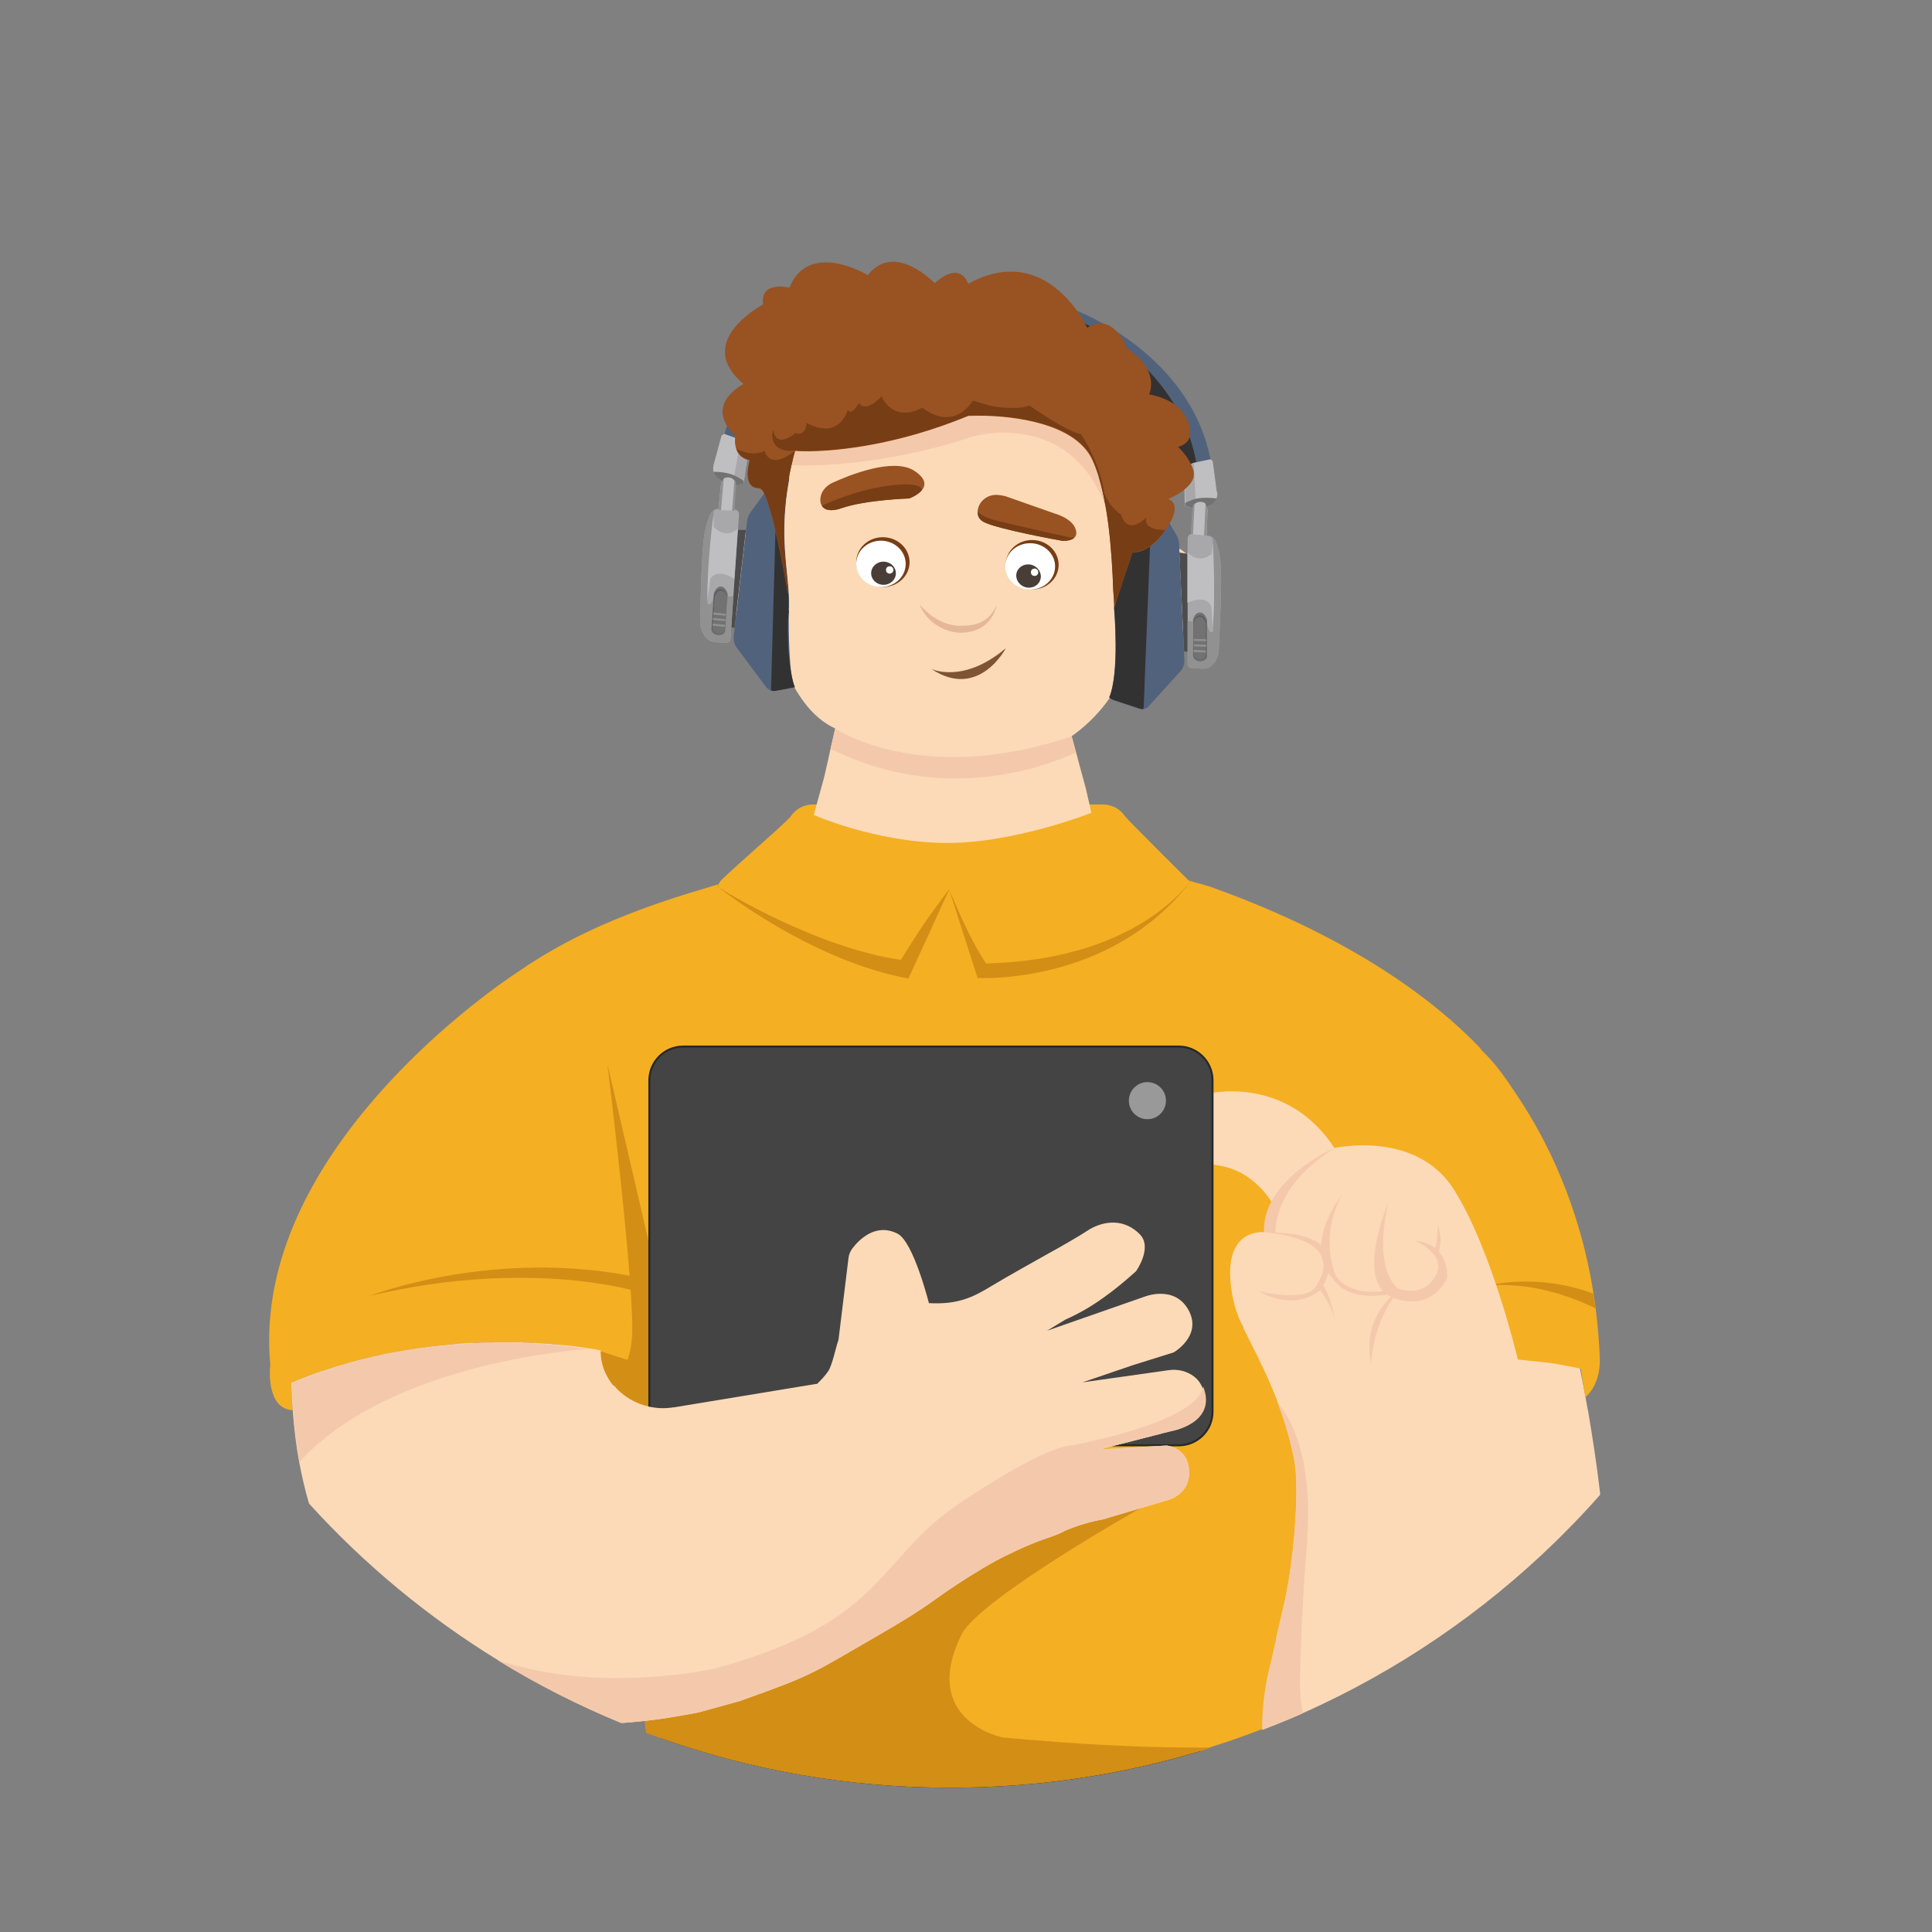 <svg xmlns="http://www.w3.org/2000/svg" xmlns:xlink="http://www.w3.org/1999/xlink" id="Calque_1" x="0px" y="0px" viewBox="0 0 1000 1000" style="enable-background:new 0 0 1000 1000;" xml:space="preserve"><rect x="0" y="0" width="1000" height="1000" fill="#808080" stroke="none"/><style type="text/css">	.st0{fill:#474747;}	.st1{fill:#2B2B2B;}	.st2{fill:#FCDAB7;}	.st3{fill:#F4AF23;}	.st4{fill:#D38E16;}	.st5{fill:#F4C9AB;}	.st6{fill:#51627C;}	.st7{fill:#333232;}	.st8{fill:#4C4C4C;}	.st9{fill:#A8A8AA;}	.st10{fill:#919191;}	.st11{fill:#BFBFC1;}	.st12{fill:#727272;}	.st13{fill:#595959;}	.st14{fill:#995222;}	.st15{fill:#7F5434;}	.st16{fill:#773D15;}	.st17{fill:#E5B798;}	.st18{fill:#FFFFFF;}	.st19{fill:#493E37;}	.st20{fill:#444444;stroke:#282828;stroke-width:1.03;stroke-miterlimit:10;}	.st21{fill:#999999;}</style><g>	<g>		<path class="st0" d="M621.3,906.4c-41,12.3-84.4,18.9-129.4,18.9c-52.9,0-103.5-9.1-150.6-25.9l228.5,3.7l43.1,0.7l2.4,0.7    L621.3,906.4z"></path>		<path class="st1" d="M621.3,906.4c-41,12.3-84.4,18.9-129.4,18.9c-52.9,0-103.5-9.1-150.6-25.9l228.5,3.7l43.1,0.7l2.4,0.7    L621.3,906.4z"></path>	</g>	<path class="st2" d="M828.3,773.6c-5.7,6.5-11.6,12.8-17.7,18.9c-1.8,1.8-3.5,3.6-5.3,5.3c-37.8,36.9-82,67.1-130.9,88.9   c-2.6,1.2-5.3,2.3-7.9,3.4c-4.1,1.7-8.3,3.4-12.5,5c0-21.7,5.6-40.6,6.9-44.6c0.1-0.3,0.2-0.5,0.2-0.6c-0.1,0.1-0.1,0.2-0.2,0.4   c-0.2,0.4-0.6,1.1-1.1,2l0,0c-2.1,3.8-6,10.7-8,11.5c0.3-1.6,0.6-3.2,0.9-4.9c3.6-19.2,8.6-40.4,13.7-59.6c0-0.1,0-0.2,0-0.2   c0.2-0.5,0.3-1,0.4-1.6c1-4,1.3-8.1,1-12c-1.1-16.4-11.5-30.8-12.4-37.5c-0.6-4.6-13.8-20.4-15.4-25c-5.9-17.9,1.4-29.3,3.6-35.7   c0-0.1,0.1-0.2,0.1-0.3c0.4-1.4,0.6-2.5,0.3-3.4c0,0,0-0.1,0-0.1c0-0.1-0.1-0.2-0.1-0.3l29.6-1.7l4.5-0.3l1-0.1   c0.3,3.4,0.7,6.6,1.4,9.6c1.4,6.2,8.4,31.4,15.9,19.1c1.3-2.1,2.4-4.8,3.9-8c2.3,0.1,5.2-0.1,8.7-0.6c0.4,0,0.8-0.1,1.2-0.2   c27.7-4.1,54.2-3.8,74.5-2.3c0.4,0,0.8,0.1,1.2,0.1c13.8,1.1,24.7,2.6,30.8,3.7c0.4,1.8,0.7,3.5,1.1,5.4v0c0.4,2.1,0.8,4.2,1.3,6.4   c0.6,3.1,1.2,6.3,1.8,9.6c0,0,0,0,0,0.1c0.4,2.3,0.8,4.6,1.3,7C824.4,744.6,826.6,758.9,828.3,773.6z"></path>	<path class="st2" d="M818.2,708.4c-15.6-3.2-60.3-10.7-108.6-1.9c-4.1,0.7-7.5,1.1-10.1,0.9c-1.5,3.9-2.6,7.4-4,10   c-7.7,15.4-14.8-16.2-16.2-24c-0.7-3.7-1.2-7.8-1.4-12.1l24.8-1.8l59.4-4.3l23.5-14.5l21.1-13C806.8,647.9,812.2,672.2,818.2,708.4   z"></path>	<g>		<g>			<path class="st3" d="M827.5,710.4c-0.8,3.9-2.6,9-6.9,12.8c-0.8-5.1-1.6-10.1-2.4-14.8c-0.2,0-0.3-0.1-0.5-0.1v0     c-0.1,0-0.2,0-0.2,0c-0.1,0-0.2,0-0.3,0c-0.1,0-0.2,0-0.2-0.1c-0.3,0-0.5-0.1-0.8-0.2c-0.7-0.2-1.5-0.3-2.4-0.5     c-1-0.2-2.1-0.4-3.3-0.6c-0.3,0-0.6-0.1-0.8-0.2c-0.9-0.2-1.9-0.3-2.9-0.5c-0.5-0.1-1-0.2-1.6-0.3c-0.5-0.1-1.1-0.2-1.7-0.2     c-0.6-0.1-1.1-0.2-1.7-0.3c-0.6-0.1-1.2-0.2-1.8-0.2c-0.6-0.1-1.2-0.2-1.8-0.2c-0.3,0-0.6-0.1-0.9-0.1c-0.3,0-0.6-0.1-1-0.1     c-0.6-0.1-1.3-0.2-1.9-0.2c-0.9-0.1-1.8-0.2-2.8-0.3c-0.3,0-0.6-0.1-1-0.1c-1.3-0.1-2.6-0.3-3.9-0.4c-0.4,0-0.7-0.1-1.1-0.1     c-1-0.1-2-0.2-3-0.3c-1-0.1-2.1-0.2-3.1-0.2c-0.8-0.1-1.5-0.1-2.3-0.2c-0.8-0.1-1.6-0.1-2.4-0.2c-1.6-0.1-3.2-0.2-4.8-0.2     c-0.2,0-0.3,0-0.5,0c-0.7,0-1.3,0-2-0.1c-1.6,0-3.1-0.1-4.7-0.1c-3.1,0-6.3-0.1-9.5,0c-0.2,0-0.4,0-0.7,0c-0.8,0-1.5,0-2.3,0     c-2.4,0-4.8,0.1-7.3,0.3c-1.9,0.1-3.9,0.2-5.9,0.3c-1.5,0.1-3.1,0.2-4.6,0.4c-1.5,0.1-2.9,0.3-4.4,0.4c-2,0.2-4.1,0.4-6.1,0.7     c-1,0.1-2.1,0.3-3.1,0.4c-2.1,0.3-4.1,0.6-6.2,1c-1,0.2-2.1,0.3-3.1,0.5h0c-4.1,0.7-7.5,1-10.1,0.9c-1.5,3.9-2.7,7.4-4,10     c-7.7,15.4-14.8-16.2-16.2-24c-0.7-3.7-1.2-7.7-1.4-12v-0.1l-4.5,0.3l-29.5,2.1l-1.8,0.1c0,0,0,0.1,0,0.1c0,0,0,0,0,0     c0,0.1,0,0.2,0.1,0.2c0.2,0.8,0.7,1.9,1.3,3.2c3.3,7,11.2,21.3,17.7,38.1c3.1,8.2,6,16.9,7.8,25.8c0.7,3.4,1.3,6.8,1.6,10.2     c0.2,1.8,0.3,4,0.4,6.7v0.2c0.3,13.4-1.2,36.9-5.6,58.7c-0.1,0.6-0.3,1.3-0.4,1.9l-0.1,0.3c-1.5,6.4-2.9,12.5-4.2,18.2     c0,0.1,0,0.1,0,0.2c-0.1,0.5,0,1.4,0,2.5c0,0.1,0,0.2,0,0.3c0.5,7,3.4,24.2,5.6,39.5c-4.1,1.7-8.3,3.4-12.5,5     c-0.2,0.1-0.4,0.2-0.6,0.2c-8.5,3.3-17.2,6.4-26,9.1h0c-2,0.6-4,1.3-6.1,1.9c-41,12.3-84.4,18.9-129.4,18.9     c-52.9,0-103.5-9.1-150.6-25.9h0c-2.2-0.8-4.4-1.6-6.6-2.4c-0.2-1.9-0.5-4-0.8-6.3c-0.4-2.9-0.8-5.9-1.2-9     c-0.4-2.7-0.8-5.4-1.2-8c-0.3-1.9-0.6-3.7-0.8-5.3c-0.8-4.7-1.5-8.5-1.9-10c-4.3-15.4,1.9-45.1-6.2-73.6c-0.7-2.5-2.2-7-4-12.2     c-2.3-6.6-5.1-14.5-7.6-21.4c-2.4-6.7-4.5-12.4-5.3-15.1c-0.1-0.1-0.1-0.2-0.1-0.3c-1.4-4.4-2.7-8.3-4.1-11.8     c-0.5-1.3-1-2.6-1.5-3.9c-0.4-1.1-0.9-2.3-1.3-3.4c-0.8-2.1-1.7-4.2-2.5-6.3c-0.2-0.4-0.3-0.8-0.5-1.3c-0.3-0.8-0.6-1.5-0.9-2.2     c0,0,0-0.1,0-0.1c-0.8-1.8-1.5-3.6-2.2-5.4c-0.3-0.6-0.5-1.3-0.8-1.9c-0.4-1-0.8-2-1.3-3c-1.1-0.1-2.3-0.2-3.5-0.3     c-1.6-0.1-3.2-0.3-4.8-0.4c-0.2,0-0.3,0-0.5,0c-0.5,0-1-0.1-1.5-0.1h-0.2c-0.7,0-1.3-0.1-2-0.1c-0.4,0-0.8,0-1.3-0.1     c-0.2,0-0.4,0-0.6,0h-0.2c0,0,0,0,0,0c-1.7-0.1-3.4-0.2-5.1-0.2c-0.6,0-1.2,0-1.8-0.1c-0.5,0-1.1,0-1.6,0c-1,0-1.9,0-2.9,0     c-1.8,0-3.6,0-5.5,0c-0.8,0-1.5,0-2.3,0c-1.3,0-2.5,0-3.8,0.1c-0.6,0-1.1,0-1.7,0c-1.3,0-2.6,0.1-4,0.1c-0.5,0-1,0-1.5,0.1     c-0.1,0-0.2,0-0.2,0c-0.5,0-1,0-1.5,0.1c-0.8,0-1.6,0.1-2.4,0.1c-0.8,0-1.6,0.1-2.4,0.2c-0.3,0-0.5,0-0.8,0.1c-0.2,0-0.5,0-0.7,0     c-0.5,0-1,0.1-1.5,0.1h-0.2c-0.6,0-1.2,0.1-1.8,0.2c-0.4,0-0.8,0.1-1.3,0.1c-1.3,0.1-2.7,0.2-4,0.4c-0.3,0-0.6,0.1-0.9,0.1     c-0.6,0.1-1.2,0.1-1.8,0.2c-1.1,0.1-2.2,0.2-3.4,0.4c-0.9,0.1-1.9,0.2-2.8,0.4c-0.2,0-0.5,0.1-0.7,0.1c-1,0.2-2.1,0.3-3.1,0.4     c0,0-0.1,0-0.1,0c-1.1,0.2-2.3,0.3-3.4,0.5c-1.2,0.2-2.3,0.4-3.5,0.6c-0.6,0.1-1.1,0.2-1.7,0.3c-0.6,0.1-1.2,0.2-1.8,0.3     c-1.2,0.2-2.3,0.4-3.5,0.6c-1.2,0.2-2.4,0.5-3.6,0.7c-1.2,0.2-2.3,0.5-3.5,0.8c-1.2,0.3-2.4,0.5-3.6,0.8     c-1.2,0.3-2.4,0.6-3.6,0.9c0,0,0,0,0,0c-1.1,0.3-2.2,0.6-3.3,0.9c-1.1,0.3-2.2,0.6-3.4,0.9c-1.4,0.4-2.8,0.8-4.3,1.2     c-1.2,0.4-2.5,0.7-3.7,1.1c-2.4,0.8-4.9,1.6-7.4,2.4c-4.9,1.7-9.9,3.6-14.8,5.7c0.2,4.8,0.4,9.6,0.7,14.2     c-5.6-0.3-8.6-3.9-10.1-8.1c-2.6-6.8-1.5-15.3-1.5-15.3c-10.4-111.1,119.9-198.1,127.8-203.2c0.1-0.1,0.2-0.2,0.3-0.2     c32.2-22.5,68.3-34.9,99.5-44.1c1.4-0.4,2.7-0.8,4-1.2c0.1,0,0.2-0.1,0.3-0.1h0c0.1,0,0.2-0.1,0.3-0.1c0.1,0,0.2-0.1,0.3-0.1     c1.9-0.5,3.7-1.1,5.5-1.6c0.5-0.2,1-0.3,1.5-0.4c0.5-0.2,1-0.3,1.4-0.4c0.2-0.1,0.5-0.2,0.7-0.2c0.2-0.1,0.5-0.1,0.7-0.2     c0.7-0.2,1.4-0.4,2.1-0.6c0.5-0.1,1.1-0.3,1.6-0.4c0.5-0.2,1-0.3,1.6-0.4c0.5-0.2,1-0.3,1.5-0.4c1-0.3,1.9-0.5,2.8-0.8     c0.1,0,0.3,0,0.4-0.1c0.4-0.1,0.8-0.2,1.1-0.3c0.4-0.1,0.7-0.2,1.1-0.3c0.2,0,0.3-0.1,0.5-0.1c0.2,0,0.4-0.1,0.5-0.2     c0.2,0,0.3-0.1,0.5-0.1c0.2,0,0.3-0.1,0.5-0.2c0.1,0,0.2,0,0.3,0c0.1,0,0.2-0.1,0.3-0.1c0.3-0.1,0.6-0.2,0.8-0.2     c0.3-0.1,0.6-0.2,0.8-0.2c0.8-0.2,1.6-0.4,2.3-0.6c0.2-0.1,0.5-0.1,0.7-0.2c0.1,0,0.3-0.1,0.4-0.1c0.1,0,0.3-0.1,0.4-0.1     c0.1,0,0.2,0,0.3-0.1c0.1,0,0.2,0,0.3-0.1c0.3-0.1,0.5-0.2,0.7-0.2h0c0.5-0.1,0.8-0.2,1-0.2c0,0,0.1,0,0.1,0l46.1,10l18.1-0.2h0     l28.1-0.3l92.1-9.5c0,0,0.5,0.1,1.5,0.4c0.4,0.1,0.9,0.2,1.5,0.4c0.4,0.1,0.8,0.2,1.3,0.3c0.5,0.1,1,0.2,1.5,0.4     c4.6,1.2,11.7,3.1,20.6,5.6c0.3,0.1,0.6,0.2,0.9,0.3c1.6,0.5,3.2,1,5,1.4c1.6,0.5,3.3,1,5,1.5c0,0,0,0,0,0h0     c75.5,26.9,117.5,60.6,138.6,82.4c0.8,0.8,1.4,1.6,2.1,2.4c-0.7-0.6-1.1-0.9-1.3-1c0.2,0.2,1.1,1.1,2.4,2.5c0,0,0.1,0.1,0.1,0.1     c3.4,3.7,9.9,11.1,17.4,22.4c0,0.1,0.1,0.1,0.1,0.2c14,21,31.6,55.1,38.9,101.6c0.4,2.5,0.8,5.1,1.1,7.7     c1.1,8.5,1.9,17.5,2.2,26.8C828,704,828.2,706.7,827.5,710.4z"></path>			<path class="st3" d="M768.1,545.4c-1.3-1.4-2.1-2.2-2.4-2.5c0.2,0.1,0.6,0.4,1.3,1C767.4,544.4,767.8,544.9,768.1,545.4z"></path>			<path class="st4" d="M616.3,456.2c-0.1,0.1-0.2,0.2-0.3,0.3c-41.3,53.7-110,49.7-110,49.7l-14.7-45.8l-21.1,46.1     c-52-9.7-98.8-47.7-98.8-47.7l0.1-0.8c0.1,0,0.2-0.1,0.3-0.1c0.2-0.1,0.4-0.1,0.6-0.2c1.9-0.5,3.7-1.1,5.5-1.6     c1-0.3,2-0.6,2.9-0.8c0.5-0.2,0.9-0.3,1.4-0.4c0.7-0.2,1.4-0.4,2.1-0.6c1.1-0.3,2.1-0.6,3.1-0.8c0.5-0.2,1-0.3,1.5-0.4     c1-0.3,1.9-0.5,2.8-0.8c0.1,0,0.3-0.1,0.4-0.1c0.8-0.2,1.5-0.4,2.2-0.6c0.3-0.1,0.7-0.2,1-0.3c0.3-0.1,0.7-0.2,1-0.3     c0.2,0,0.4-0.1,0.6-0.1c0.6-0.2,1.2-0.3,1.7-0.5c1.1-0.3,2.1-0.5,3-0.7c0.3-0.1,0.5-0.1,0.8-0.2c0.2-0.1,0.4-0.1,0.6-0.1     c0.3-0.1,0.5-0.2,0.7-0.2c0,0,0,0,0,0c0.7-0.2,1-0.3,1-0.3l65.3,10l46.2-0.4l72.9-9.5C589.1,448.9,599.9,451.5,616.3,456.2z"></path>			<path class="st3" d="M616,456.5c-2.2,2.1-28.8,40.3-105.6,42.2c-7.7-11.5-13.4-24.9-19.2-38.4c-11.5,15.4-15.4,21.1-24.9,36.5     c-42.2-5.8-92.1-35.5-94.8-38c-0.1-0.1-0.1-0.1-0.1-0.1l0.1-0.2l0.2-0.3l0.7-1.5c1.1-2.3,34.4-30.7,36.8-34.1     c4.3-6.2,10.5-6.2,11.4-6.2c1,0,18.9,0,18.9,0l57.5,10l55.1-10c0,0,17.9,0,18.9,0c1,0,7.2,0,11.4,6.2     C583,423.7,616,456.5,616,456.5z"></path>			<path class="st3" d="M785.6,567.8c-7.5-11.2-14-18.7-17.4-22.4c0,0,0-0.1-0.1-0.1c-1.3-1.4-2.1-2.2-2.4-2.5     c0.2,0.1,0.6,0.4,1.3,1C769.8,546.3,776.6,553.1,785.6,567.8z"></path>			<path class="st4" d="M314.5,712.6c-0.8-0.9,10.7,2.9,12.6-20.1s-12.7-141.7-12.7-141.7l27.8,119.7l6,66.1c0,0-43.3,2-42.8-0.9     C306,732.8,314.5,712.6,314.5,712.6z"></path>			<path class="st4" d="M627.3,904.5c-2,0.6-4,1.3-6.1,1.9c-41,12.3-84.4,18.9-129.4,18.9c-52.9,0-103.5-9.1-150.6-25.9h0     c-2.2-0.8-4.4-1.6-6.6-2.4c-0.2-1.9-0.5-4-0.8-6.3c-0.4-2.9-0.8-5.9-1.2-9c2.9-3.7,5.6-7.5,7.9-10.9c0.8-1.1,1.5-2.2,2.1-3.3     c2.5-4,4-7.3,3.5-8.8l77.9-31.7l36.1-14.7h0l72-29.3h0l29.2-11.9l29.1,9.5c-0.3,0.1-83.6,47.1-92.7,65.4     c-22,44.7,21.3,53.3,21.3,53.3s22.3,2.2,50.8,3.8c14.3,0.8,30.2,1.4,45.5,1.4C619.3,904.6,623.4,904.6,627.3,904.5z"></path>			<path class="st4" d="M825.8,677.2c-13.3-6.5-32.9-13.4-54.9-11.9c0,0,24.8-6.6,53.8,4.3C825.1,672.1,825.4,674.6,825.8,677.2z"></path>		</g>		<g>			<path class="st2" d="M620.1,314.7c-2.5,20-35,17.6-35,17.6c-2.6,30.5-29.5,48.1-30.4,48.7l0,0l2.3,8.5l1.6,6l0.6,2.2l2.9,10.7     l2.8,12.3c0,0-40.7,16.2-76.6,15.6c-35.9-0.6-67.1-14.5-67.1-14.5l5.3-19.2l0.4-1.7l1.5-6.6l0.3-1.3l1.2-5.5l2.4-10.5     c0,0,0,0-0.1,0c-25.1-11.4-32.8-53.4-32.8-53.4s-27.3,3.2-24.6-26c2.6-29.1,25.5-25.1,25.5-25.1c-1.7-23.7,14.3-83.5,14.3-83.5     L463,179c1.7,1.3,110.6,21.7,116.4,40.2c12,38.5,17.2,60.5,17.2,60.5C609.2,281.7,623.7,285.7,620.1,314.7z"></path>			<path class="st5" d="M598.6,319.2c-5.2,2.4-18.4-0.4-18.3-5c0.1-6.2,4.2-3.7,6.8-4.6c2.1-0.7,6.8-4.6,0.2-9.4     c-3.1-2.3,4.4-8.6,8.4-8.5c3.7,0,8.1,1.7,11.7,7.3C613.8,309.2,603.2,317.1,598.6,319.2z"></path>			<path class="st5" d="M394.7,312c4.4,2.5,12.1,0.1,12.2-4.5c0.1-6.2,0.1-3.7-2-4.7c-1.7-0.8-5.6-4.8,0.2-9.4     c2.8-2.2-3.5-8.7-6.9-8.8c-3.2-0.1-6.9,1.4-10.2,6.9C382.1,301.5,390.9,309.8,394.7,312z"></path>			<path class="st5" d="M404.5,240.6c0,0,43.2,4,99.5-14.8c0,0,53.5-15.3,70.2,42.5s10.6-33.9,10.7-35.7s-39.6-52.8-41.5-51     C541.4,183.4,398,224,398,224L404.5,240.6z"></path>			<g>				<g>					<g id="headband_00000009576368245668950530000011212859716793668234_">						<path class="st6" d="M627.5,244L627.5,244l-7.4,1.4c-6.1-56.1-64.4-91.2-114.5-92.7c-46.1-1.4-117.2,29-124.2,82.7        c-1.2-0.5-6.9-3-7.8-3.5c7.5-55.1,84.8-84.3,132.7-82.8C558.2,150.6,620.8,186.7,627.5,244z"></path>						<path class="st7" d="M620.1,245.4l-8.1,4c0,0-0.7,0.4-1.6,1.1c-3-44.7-52.5-78.3-104.7-79.9c-45-1.4-113.5,22-118.5,64.5        l-0.9,3.5c0,0-1.7-1-6.7-3.2c7-53.7,80.1-84.2,126.2-82.8C555.7,154.1,614,189.3,620.1,245.4z"></path>					</g>					<g>						<polygon class="st8" points="381,274.3 386.1,274.3 380.2,324.9 377.8,324.8 381,274.3       "></polygon>						<path class="st6" d="M411.4,355.7l-2.7,0.5l-0.9,0.2l-6.5,1.2c-0.5,0.1-0.9,0.1-1.4,0c-0.3,0-0.5-0.1-0.8-0.2        c-1.1-0.3-2.1-1-2.8-2.1l-14.9-20c-1.3-1.7-1.8-3.9-1.6-6.1l6.9-59.5c0.2-1.6,0.8-3.2,1.7-4.4l7.2-9.9l2.7-3.7l0.5-0.6        l1.6-2.3c0.5-0.7,1.2-1.3,1.9-1.6c0.8-0.4,1.7-0.6,2.6-0.5l3.7,0.4c-0.1,0.4-0.2,0.8-0.2,1.3c0,0,0,0,0,0.1        c-5.3,29.1-0.4,46.1,0,62.1c0,1.1,0,2.2,0,3.4c0,0.3,0,0.7-0.1,1c0,0.3,0,0.5,0,0.8C408.1,326.4,408.4,350.5,411.4,355.7z"></path>						<path class="st7" d="M411.4,355.7l-2.7,0.5l-0.9,0.2l-6.5,1.2c-0.5,0.1-0.9,0.1-1.4,0c-0.3,0-0.5-0.1-0.8-0.2l0.1-4.4        l2.8-100.3l0-0.5l0.1-5.1c0.8-0.4,1.7-0.6,2.6-0.5l3.7,0.4c-0.1,0.4-0.2,0.8-0.2,1.3c0,0,0,0,0,0.1c-5.7,31.1,0.3,48.4,0,65.5        c0,0.9-0.2,2,0.2,2.7C407.8,316.4,406.6,342.4,411.4,355.7z"></path>						<g>							<path class="st9" d="M376,332.8l-5.6-0.4c-7.4-0.6-8-10-8-10s0.4-29.1,1.7-41.8c0.7-7.1,2.2-11.6,3.5-14.3         c0.5-1,1.1-1.7,1.9-2.2c0.7-0.5,1.6-0.7,2.5-0.7l8.6,0.4c1.1,0.1,2,1.2,1.9,2.6l-0.5,7.2l-1.8,26l-0.6,9.1l-1.5,22.1         C377.9,332,377,332.9,376,332.8z"></path>							<path class="st10" d="M376,332.8l-5.6-0.4c-7.4-0.6-8-10-8-10s0.4-29.1,1.7-41.8c0.7-7.1,2.2-11.6,3.5-14.3         c0.5-1,1.1-1.7,1.9-2.2l-3.4,48.1c0,0,2,3.3,3.6-4.9l6.6,1.5l3.3-0.2l-1.5,22.1C377.9,332,377,332.9,376,332.8z"></path>							<path class="st11" d="M369.3,266.4c0,0-3.3,23.6-3.2,44.3C366.1,310.7,370,289,369.3,266.4z"></path>							<path class="st11" d="M380.1,299.6c-3.7-2.3-10.4-5.2-13.3,1.5l2.6-28.4c0,0,5.6,6.7,12.5,1L380.1,299.6z"></path>							<path class="st12" d="M376.2,312.2l0.5-4.5c0,0-0.7-3.7-3.3-4.1s-3.9,3.4-3.9,3.4l-1.3,19.1c0,0,0.5,2.6,3.8,2.7         c3.4,0.1,3.4-2.6,3.4-2.6L376.2,312.2z"></path>							<path class="st13" d="M375.9,312.9l0.4-4.1c0,0-0.6-3.4-3.1-3.8c-2.5-0.4-3.6,3.1-3.6,3.1l-1.2,17.5c0,0,0.4,2.4,3.5,2.5         c3.1,0.1,3.2-2.3,3.2-2.3L375.9,312.9z"></path>							<path class="st12" d="M372.1,328c-3-0.1-3.4-2.4-3.4-2.4l0.1-1.8l0.1-1l0.1-1.9l0.1-1l0.1-1.8l0.1-1l0.6-8.4         c0,0,1.1-3.4,3.5-3c2.4,0.4,3,3.7,3,3.7l-0.4,4l-0.2,4.4l-0.1,1l-0.1,1.8l-0.1,1l-0.1,1.9l-0.1,1l-0.1,1.3         C375.1,325.8,375.1,328.1,372.1,328z"></path>							<polygon class="st10" points="375.5,318.7 369.2,318.1 369.3,317 375.6,317.7        "></polygon>							<polygon class="st10" points="375.4,321.5 369,320.9 369.1,319.9 375.4,320.5        "></polygon>							<polygon class="st10" points="375.2,324.5 368.8,323.8 368.9,322.8 375.3,323.4        "></polygon>						</g>					</g>					<g>						<g>							<path class="st11" d="M630.1,255l0,0.4c0,0.9-0.1,1.8-0.5,2.6c-0.6,1.7-1.9,3-3.5,3.6l-0.2,0.1c-0.5,0.2-1.1,0.4-1.6,0.5         c-2.6,0.8-4.7,0.9-6.5,0.8c-0.2,0-0.4,0-0.6-0.1c-0.1,0-0.2,0-0.3,0c-0.3,0-0.5-0.1-0.8-0.2c-0.2,0-0.4-0.1-0.7-0.2         c-0.3-0.1-0.5-0.2-0.7-0.2c-0.6-0.2-1.1-0.4-1.5-0.7l0-1.2l-0.3-18.4l4.7-2.4l8.5-1.8c0.8-0.1,1.6,0.6,1.7,1.6l2,15.1         L630.1,255z"></path>							<path class="st9" d="M617.9,239.7l1.1,23c-0.3,0.1-0.6,0.2-0.9,0.3c-0.2,0-0.4,0-0.6-0.1c-0.1,0-0.2,0-0.3,0         c-0.3,0-0.5-0.1-0.8-0.2c-0.2,0-0.4-0.1-0.7-0.2c-0.3-0.1-0.5-0.2-0.7-0.2c-0.6-0.2-1.1-0.4-1.5-0.7l0-1.2l-0.3-18.4         L617.9,239.7z"></path>						</g>						<g>							<path class="st11" d="M625,263.7l-0.4,13.7l-1.4-0.1l-0.3,0l-3.7-0.4l-1.6-0.2l-1.1-0.1l1-13.6l0.1-1.4c0,0,0.4-0.4,1-0.8         c0.4-0.3,1-0.6,1.7-0.8c1-0.3,2.5-0.2,3.8,0.7l0.5,1.6L625,263.7z"></path>							<polygon class="st10" points="623.2,277.2 624.6,277.4 625,263.7 624,260.7        "></polygon>							<path class="st10" d="M616.3,276.6l1.2,0.1l0.9-17.9c-0.6,0.4-1,0.8-1,0.8L616.3,276.6z"></path>						</g>						<polygon class="st8" points="615.5,286.8 610.4,286 612.9,337.2 615.3,337.4 615.5,286.8       "></polygon>						<path class="st6" d="M613,341.5c0.1,2.2-0.6,4.4-2,5.9l-16.2,17.9c-0.8,0.9-1.9,1.5-3,1.7c-0.7,0.1-1.5,0.1-2.2-0.2l-1.5-0.5        l-11.9-3.9c-0.8-0.3-1.6-0.8-2.1-1.4c5.4-12.8,2.6-44.9,2.5-46.4c1.1-2.9,1.7-5.9,1.6-9.2c-0.3-9.4-1-21.7-2.5-33.7        c0,0,0,0,0,0l0.3-7.4c0.2-4.7,3.4-8.4,7.4-8.4l10.4,0.2c0.9,0,1.8,0.3,2.6,0.8c0.7,0.4,1.3,1.1,1.7,1.9l7.8,13l3,5.1        c0.8,1.3,1.3,3,1.4,4.6L613,341.5z"></path>						<path class="st7" d="M596.3,256.7l-3.9,98l0,0.9v0l-0.4,9.3l-0.1,2c-0.7,0.1-1.5,0.1-2.2-0.2l-1.5-0.5l-11.9-3.9        c-0.8-0.3-1.6-0.8-2.1-1.4c5.4-12.8,2.6-44.9,2.5-46.4c1.1-2.9,1.7-5.9,1.6-9.2c-0.3-9.4-1-21.7-2.5-33.7c0,0,0,0,0,0l0.3-7.4        c0.2-4.7,3.4-8.4,7.4-8.4l10.4,0.2C594.6,255.9,595.5,256.2,596.3,256.7z"></path>						<g>							<path class="st9" d="M616.5,345.7l5.6,0.4c7.4,0.5,8.7-8.8,8.7-8.8s1.5-29,1.2-41.8c-0.2-7.1-1.4-11.9-2.5-14.7         c-0.4-1-1-1.9-1.8-2.5c-0.7-0.6-1.5-0.9-2.4-1l-8.6-0.8c-1.1-0.1-2,0.9-2,2.3l0,7.3l0,26.1l0,9.1l0,22.2         C614.6,344.6,615.5,345.6,616.5,345.7z"></path>							<path class="st10" d="M616.5,345.7l5.6,0.4c7.4,0.5,8.7-8.8,8.7-8.8s1.5-29,1.2-41.8c-0.2-7.1-1.4-11.9-2.5-14.7         c-0.4-1-1-1.9-1.8-2.5l0.2,48.4c0,0-2.2,3-3.3-5.4l-6.7,0.6l-3.2-0.6l0,22.2C614.6,344.6,615.5,345.6,616.5,345.7z"></path>							<path class="st11" d="M627.7,280.5c0,0,1.6,23.9,0.1,44.5C627.8,325,625.4,302.9,627.7,280.5z"></path>							<path class="st11" d="M614.6,312c3.9-1.8,10.7-3.8,13.1,3.3l-0.6-28.6c0,0-6,5.8-12.5-0.8L614.6,312z"></path>							<path class="st12" d="M617.7,325.1l-0.2-4.5c0,0,0.9-3.6,3.6-3.6c2.7,0,3.7,3.9,3.7,3.9l0,19.2c0,0-0.7,2.5-4,2.2         c-3.3-0.4-3.3-3-3.3-3L617.7,325.1z"></path>							<path class="st13" d="M617.9,325.9l-0.1-4.1c0,0,0.8-3.3,3.3-3.3s3.3,3.6,3.3,3.6l0,17.6c0,0-0.6,2.3-3.7,2s-3-2.8-3-2.8         L617.9,325.9z"></path>							<path class="st12" d="M620.7,341.5c3,0.3,3.5-1.9,3.5-1.9l0-1.8l0-1l0-1.9l0-1l0-1.8l0-1l0-8.4c0,0-0.9-3.5-3.2-3.5         c-2.4,0-3.2,3.2-3.2,3.2l0.1,4l-0.1,4.4l0,1l0,1.8l0,1l0,1.9l0,1l0,1.3C617.8,338.8,617.7,341.1,620.7,341.5z"></path>							<polygon class="st10" points="617.9,331.7 624.3,331.9 624.3,330.9 617.9,330.7        "></polygon>							<polygon class="st10" points="617.9,334.5 624.3,334.8 624.3,333.7 617.9,333.5        "></polygon>							<polygon class="st10" points="617.8,337.5 624.2,337.7 624.2,336.7 617.8,336.4        "></polygon>						</g>					</g>					<path class="st12" d="M629.7,258c-0.6,1.7-1.9,3-3.5,3.6l-0.2,0.1c-0.5,0.2-1.1,0.4-1.6,0.5l-0.5-1.6c-1.2-0.9-2.7-1-3.8-0.7       c-0.5,0.1-0.9,0.4-1.3,0.6c-0.1,0.1-0.2,0.1-0.3,0.2c-0.7,0.4-1,0.8-1,0.8l-0.1,1.4l0,0c-0.1,0-0.2,0-0.3,0       c-0.3,0-0.5-0.1-0.8-0.2c-0.2,0-0.4-0.1-0.7-0.2c-0.3-0.1-0.5-0.2-0.7-0.2c-0.6-0.2-1.1-0.4-1.5-0.7l0-1.2c0.8-0.5,2-1,3.5-1.6       c0.6-0.2,1.2-0.4,1.8-0.6C622.8,257.3,627.4,257.7,629.7,258z"></path>					<g>						<g>							<path class="st11" d="M369.3,241.1l-0.1,0.4c-0.1,0.9-0.1,1.8,0.1,2.7c0.4,1.7,1.5,3.3,3,4.1l0.2,0.1c0.5,0.3,1,0.5,1.5,0.7         c2.4,1.1,4.6,1.6,6.3,1.6c0.2,0,0.4,0,0.6,0c0.1,0,0.2,0,0.3,0c0.3,0,0.5,0,0.8,0c0.2,0,0.5,0,0.7-0.1c0.3,0,0.5-0.1,0.7-0.1         c0.6-0.1,1.1-0.3,1.5-0.5l0.2-1.2l2.7-18.2l-4.4-3l-8.2-2.9c-0.8-0.2-1.6,0.4-1.9,1.4l-4,14.7L369.3,241.1z"></path>							<path class="st9" d="M383.4,227.6l-4.1,22.7c0.3,0.2,0.6,0.3,0.9,0.4c0.2,0,0.4,0,0.6,0c0.1,0,0.2,0,0.3,0c0.3,0,0.5,0,0.8,0         c0.2,0,0.5,0,0.7-0.1c0.3,0,0.5-0.1,0.7-0.1c0.6-0.1,1.1-0.3,1.5-0.5l0.2-1.2l2.7-18.2L383.4,227.6z"></path>						</g>						<g>							<path class="st11" d="M373.2,250.5l-1.4,13.6l1.4,0l0.3,0l3.7,0.1l1.6,0l1.1,0.1l0.8-13.6l0.1-1.4c0,0-0.3-0.4-0.9-1         c-0.4-0.4-0.9-0.8-1.6-1c-1-0.4-2.5-0.5-3.8,0.2l-0.7,1.5L373.2,250.5z"></path>							<polygon class="st10" points="373.2,264.1 371.8,264.1 373.2,250.5 374.6,247.7        "></polygon>							<path class="st10" d="M380.1,264.4l-1.2,0l1.4-17.8c0.6,0.5,0.9,1,0.9,1L380.1,264.4z"></path>						</g>						<path class="st12" d="M369.3,244.2c0.4,1.7,1.5,3.3,3,4.1l0.2,0.1c0.5,0.3,1,0.5,1.5,0.7l0.7-1.5c1.3-0.7,2.8-0.6,3.8-0.2        c0.5,0.2,0.9,0.5,1.2,0.8c0.1,0.1,0.2,0.2,0.3,0.3c0.6,0.5,0.9,1,0.9,1l-0.1,1.4l0,0c0.1,0,0.2,0,0.3,0c0.3,0,0.5,0,0.8,0        c0.2,0,0.5,0,0.7-0.1c0.3,0,0.5-0.1,0.7-0.1c0.6-0.1,1.1-0.3,1.5-0.5l0.2-1.2c-0.8-0.6-1.8-1.3-3.3-2.1        c-0.5-0.3-1.1-0.6-1.7-0.8C376.3,244.4,371.6,244.2,369.3,244.2z"></path>					</g>				</g>			</g>			<path class="st14" d="M617.3,242.2c0,0-0.2-0.6-0.6-1.5c0,0,0-0.1-0.1-0.1c-0.9-2-3-5.6-6.8-9.3c0,0,4.1-0.9,5.6-4.1     c0.6-1.2,0.8-2.8,0.3-4.8c0,0,0-0.9-0.3-2.4c0,0,0,0,0,0c-0.2-0.9-0.5-2-1.1-3.1c-0.1-0.2-0.2-0.4-0.3-0.6     c-0.2-0.3-0.3-0.7-0.6-1c-0.6-1-1.3-2.1-2.3-3.1l0,0c-2.5-2.8-6.5-5.5-12.6-7.2c-1.2-0.3-2.4-0.6-3.7-0.9c0,0,0.3-0.7,0.6-1.9     c0.6-2.4,0.9-6.7-1.8-11.6v0c-0.5-1-1.2-2-2.1-3.1c-1.8-2.3-4.4-4.6-7.9-6.9c0,0-1.1-2.9-3.1-5.9v0l0,0c-0.5-0.7-1.1-1.5-1.7-2.2     c-0.2-0.3-0.5-0.6-0.7-0.8c-2-2.2-4.6-4-7.8-4.3c-0.3,0-0.7,0-1,0c-0.3,0-0.7,0-1.1,0.1c-1.3,0.2-2.6,0.5-4,1.3     c-0.4,0.2-0.7,0.4-1.1,0.6c-0.1,0.1-0.3,0.2-0.4,0.2c0,0-0.1-0.2-0.3-0.6c-0.2-0.4-0.5-0.9-0.9-1.7c-0.6-1.1-1.5-2.6-2.6-4.3     c-0.1-0.1-0.1-0.2-0.2-0.3c-0.3-0.5-0.7-1.1-1.1-1.6c-0.8-1.2-1.8-2.5-2.8-3.7c-9.4-11.5-27.4-25-53.7-10.5     c0,0-3.6-12.6-17.3-0.3c0,0-20.8-21.9-34.6-4.2c0,0-30.5-18.5-40.6,6.5c0,0-15.4-3.9-13.6,8.7c0,0-32.1,16.7-14.5,36.9     c0.2,0.3,0.5,0.6,0.8,0.9c0.6,0.6,1.2,1.2,1.9,1.9c0.2,0.2,0.5,0.5,0.8,0.7c0.3,0.3,0.6,0.5,0.9,0.8c0,0-1.7,0.8-3.8,2.4     c0,0,0,0,0,0c-2.6,2-5.9,5.2-6.8,9.4v0c-0.5,2.2-0.4,4.7,0.8,7.5c0.5,1.3,1.3,2.6,2.4,4c0.8,1.1,1.9,2.3,3.1,3.5     c0,0-0.1,0.3-0.1,0.9c-0.1,0.9-0.2,2.3,0.1,3.9c0.1,0.7,0.3,1.4,0.5,2.1v0c0.1,0.3,0.2,0.5,0.3,0.8v0c0,0,0,0,0,0     c1,2.2,3,4.3,6.6,5c0,0-0.1,0.2-0.1,0.5c-0.2,0.9-0.7,2.9-0.9,5.1c-0.2,2.9,0.1,6.1,2.1,7.7c0.3,0.2,0.5,0.4,0.9,0.6     c0.4,0.2,1,0.4,1.6,0.5h0c0.3,0,0.6,0.1,0.9,0.1c0.1,0,0.2,0,0.3,0c0.4,0.1,0.8,0.2,1.1,0.5c0.6,0.5,1.1,1.2,1.6,2.2     c5.9,13.1,12.2,51.4,12.2,51.4h0.2c-0.9-15-4.7-31.5,0.2-58.3c0,0,0,0,0-0.1c0.1-0.4,0.2-0.9,0.2-1.3c0.7-3.6,1.5-7.4,2.5-11.3v0     c0.2-0.8,0.4-1.7,0.7-2.5v0c0,0,0,0,0,0c0.3,0,3.1,0.2,8.2,0.2c13.8-0.3,44-2.9,81.5-18.3c0,0,2.3-0.1,6.2-0.1c0.5,0,1,0,1.6,0     c15,0.3,47.2,3.5,56.3,22.7c1.3,2.8,2.5,6.1,3.6,9.7c1.2,4.1,2.2,8.7,3.1,13.4c0.7,3.5,1.2,7.2,1.7,10.8c0,0,0,0,0,0     c1.5,12,2.2,24.3,2.5,33.7c0.1,1.8,0.7,7.4,0.4,9.1l9.6-28.8c0,0,7.7,1.9,17-11.3c0.4-0.6,0.7-1.2,1.1-1.9     c0.1-0.1,0.2-0.3,0.3-0.4c0.1-0.2,0.2-0.3,0.2-0.4c0.2-0.2,0.3-0.5,0.5-0.7c0.1-0.2,0.2-0.4,0.3-0.5c4-7.1,2.2-10.2,0.6-11.5     c-0.8-0.6-1.6-0.8-1.6-0.8s0.7-0.3,1.7-0.8c0.2-0.2,0.6-0.3,0.9-0.4c0.9-0.5,2-1.1,3.2-1.8c0.2-0.1,0.4-0.3,0.6-0.4     c2.7-1.8,5.5-4.3,6.6-7.2c0,0,0-0.1,0.1-0.1C618.1,245.7,618.1,244,617.3,242.2z"></path>			<path class="st15" d="M482,346.2c0,0,16.4,8.1,38.6-10.7C520.7,335.5,506.5,362.6,482,346.2z"></path>			<path class="st14" d="M477.1,253.8c-2.3,2.7-6.5,4.2-6.5,4.2s-22.5,0.7-34.9,5c-5.7,2-9,1-10.3-1.2c-0.9-1.4-1-3.3-0.5-5.3     c0.8-2.9,3.1-5.3,6-6.6c8.4-3.9,31.4-13.2,42.2-6.3C479.6,247.8,479.2,251.3,477.1,253.8z"></path>			<path class="st16" d="M598.6,343.3"></path>			<path class="st16" d="M512,209.8l-2.9,5.2c-4.7-0.1-7.7,0-7.7,0c-51.9,21.4-89.7,18.2-89.7,18.2c-15.2,1.5-11.6-11-11.6-11     c1.7,10.8,11.5,2,11.5,2c5.7,1.9,5.9-5.3,5.9-5.3c17.2,9.3,21.3-6.8,21.3-6.8c1.9,3.6,5.8-3.5,5.8-3.5c3.8,5.5,11.6-3.4,11.6-3.4     c7.5,14.5,21.1,5.8,21.1,5.8c17.1,12.9,26.2-3.6,26.2-3.6L512,209.8z"></path>			<path class="st16" d="M477.1,253.8c-2.3,2.7-6.5,4.2-6.5,4.2s-22.5,0.7-34.9,5c-5.7,2-9,1-10.3-1.2c5.7-2.7,22.4-9.7,39.5-10.9     C474.3,250.2,477,251.8,477.1,253.8z"></path>			<path class="st17" d="M475.8,312.6c0,0,8.3,11.1,20.9,11.3c8.4,0.1,14.8-1.6,19.2-10.6c0,0-2.4,14.5-19.2,14.2     C496.6,327.5,481.9,327.3,475.8,312.6z"></path>			<g id="yeux_00000132075616676126907750000016098254259872408507_">									<ellipse transform="matrix(1.747766e-02 -1 1 1.747766e-02 158.005 742.774)" class="st16" cx="456.9" cy="291" rx="12.9" ry="13.8"></ellipse>									<ellipse transform="matrix(1.747766e-02 -1 1 1.747766e-02 232.513 821.408)" class="st16" cx="534.2" cy="292.4" rx="12.8" ry="13.7"></ellipse>									<ellipse transform="matrix(1.747766e-02 -1 1 1.747766e-02 230.696 821.236)" class="st18" cx="533.2" cy="293.2" rx="12" ry="12.9"></ellipse>									<ellipse transform="matrix(1.747766e-02 -1 1 1.747766e-02 156.116 742.658)" class="st18" cx="455.9" cy="291.9" rx="12" ry="12.8"></ellipse>									<ellipse transform="matrix(0.282 -0.959 0.959 0.282 96.274 724.947)" class="st19" cx="532.7" cy="298.1" rx="6" ry="6.4"></ellipse>									<ellipse transform="matrix(1.747766e-02 -1 1 1.747766e-02 152.511 748.82)" class="st19" cx="457.3" cy="296.8" rx="6" ry="6.4"></ellipse>			</g>		</g>		<circle class="st18" cx="460.5" cy="295" r="1.9"></circle>		<circle class="st18" cx="535.5" cy="296.2" r="1.9"></circle>	</g>	<path class="st6" d="M408.1,310.6c0,1.1,0,2.2,0,3.4c0,0.3,0,0.7-0.1,1C408.1,312.2,408.1,310.6,408.1,310.6L408.1,310.6z"></path>	<path class="st5" d="M556.9,389.5c-16.9,7.8-69.2,26.9-127-1.9l2.4-10.5c0,0,44.8,30.3,122.4,4L556.9,389.5z"></path>	<path class="st16" d="M572.1,260.8c-1.6-8.8-3.7-16.9-6.6-23.1c-9.1-19.2-41.4-22.4-56.3-22.7c-0.6,0-1.1,0-1.6,0l4.5-5.1   c0,0,13.2,2.9,20.7,0c0,0,19.2,13.5,26.8,14.9C559.4,224.7,571.4,241.6,572.1,260.8z"></path>	<path class="st16" d="M411.6,233.2c-0.2,0.9-0.5,1.7-0.7,2.5v0c-1,4-1.9,7.8-2.5,11.3c-0.1,0.4-0.2,0.8-0.2,1.3c0,0,0,0,0,0.1   c-4.9,26.8-1.2,43.3-0.2,58.3h-0.2c0,0-6.3-38.3-12.2-51.4c-0.4-1-1-1.8-1.6-2.2c-0.3-0.3-0.7-0.4-1.1-0.5c-0.1,0-0.2,0-0.3,0   c-0.3,0-0.6,0-0.9-0.1h0c-0.6-0.1-1.2-0.3-1.6-0.5c-0.3-0.2-0.6-0.3-0.9-0.6c-2-1.7-2.3-4.9-2.1-7.7c0.2-2.2,0.7-4.2,0.9-5.1   c0.1-0.3,0.1-0.5,0.1-0.5c-3.6-0.8-5.6-2.8-6.6-5c0,0,0,0,0,0v0c-0.1-0.2-0.2-0.5-0.3-0.8c0,0,8.1,4.5,14.5,1.1   C395.6,233.3,398.2,244.1,411.6,233.2z"></path>	<path class="st16" d="M419.8,233.3c-5,0.1-7.9-0.1-8.2-0.2C415.3,230.2,417.9,230.8,419.8,233.3z"></path>	<path class="st16" d="M603.2,274.3c-9.3,13.2-17,11.3-17,11.3l-9.6,28.8c0.3-1.7-0.3-7.3-0.4-9.1c-0.3-9.4-1-21.7-2.5-33.7   c0,0,0,0,0,0c-0.5-3.7-1-7.3-1.7-10.8c-0.8-4.7-1.9-9.3-3.1-13.4l0.8-0.3c0.9,13.2,10.5,19.3,10.5,19.3c3.7,11.4,13.2,1.4,13.2,1.4   C591.2,274.8,603.2,274.3,603.2,274.3z"></path>	<g>		<path class="st2" d="M624.6,566.2c0,0,40.8-10.6,66.1,28c0,0,42.3-9.6,61.9,21.6c19.7,31.2,33.1,88.1,33.1,88.1    s-36.8,35.3-99.7,21.4c0,0-40.6-16.9-47.9-53.7s16.3-33.8,16.3-33.8l4.2-14.9c0,0-9.1-17-28.1-19.7    C611.5,600.5,598,579.5,624.6,566.2z"></path>		<path class="st5" d="M660.1,637.9c0,0.2,0,0.3,0,0.5c-1.2-0.2-2.3-0.3-3.2-0.4c0-0.1-2.7-0.3-2.7-0.4c-0.7-27.2,35.7-43,36.7-43.5    C667.4,609.1,660.6,625.1,660.1,637.9z"></path>		<path class="st5" d="M694.4,618.6c0,0-23.6,29.9-0.6,46.7C693.8,665.3,680.8,645.1,694.4,618.6z"></path>		<path class="st5" d="M718.7,622.2c0,0-18.1,41.5,2.1,49.4c20.7,8.1,28.3-10.1,28.3-10.1s1.3-18.1-16.8-19.3    c0,0,17.2,7.1,10.7,18.3c-6.9,11.9-19.5,6.3-19.5,6.3S710.3,657.9,718.7,622.2z"></path>		<path class="st5" d="M744,634.1c0,0,0.6,9-2.1,14.4l1.3,2.3C743.2,650.7,748.2,643.4,744,634.1z"></path>		<path class="st5" d="M683.3,667.8c-14.3,11.6-31.4,0.6-31.4,0.6c24.6,5.4,28.6-1.7,28.6-1.7c14.5-20.8-9.1-26.6-20.4-28.2    c-1.2-0.2-2.3-0.3-3.2-0.4c-1.2-0.1-2-0.2-2.2-0.2c0.8,0,1.5,0,2.2,0c1.1,0,2.2,0,3.3,0.1C704.3,639.4,683.3,667.8,683.3,667.8z"></path>		<path class="st5" d="M721.3,669.3c-0.5,2.4-16.5,12.2-11.6,37.2c0,0,0.2-21.2,13.8-37.8L721.3,669.3z"></path>		<path class="st5" d="M691.5,660.4c0,0,5.9,10.9,26.6,7.6l3.2,1.4c0,0-25.2,6.9-33.1-10.4L691.5,660.4z"></path>		<path class="st5" d="M683.3,667.8c0,0,5.6,6.8,7.8,16.1c0,0-2.4-14.5-7.3-20.1L683.3,667.8z"></path>	</g>	<g id="illus_00000022522617229649268500000006340799935679118237_">		<g>			<path class="st20" d="M610.1,748.1H353.6c-9.6,0-17.5-7.8-17.5-17.5V559.2c0-9.6,7.8-17.5,17.5-17.5h256.5     c9.6,0,17.5,7.8,17.5,17.5v171.5C627.6,740.3,619.8,748.1,610.1,748.1z"></path>		</g>		<circle class="st21" cx="593.9" cy="569.7" r="9.6"></circle>	</g>	<path class="st2" d="M551.7,792C551.6,792,551.6,792,551.7,792c-2,1.2-5.1,2.6-9.6,4.1c-7.2,2.4-14.4,5.6-21.4,9.1c0,0-0.1,0-0.1,0   c-4,2-7.8,4.1-11.6,6.3c-0.1,0-0.1,0.1-0.2,0.1c-9.4,5.5-18,11.3-25.2,16.5c-8,5.8-17.7,11.7-27.9,17.6   c-36.1,20.8-33.6,20.7-72.9,34.7l-21.1,5.8c-1.8,0.4-3.5,0.7-5.3,1c-1.7,0.3-3.5,0.6-5.2,0.9c-1.6,0.3-3.1,0.5-4.6,0.8   c-1.3,0.2-2.6,0.4-3.9,0.6c-1.1,0.2-2.1,0.3-3.1,0.4c-0.2,0-0.4,0-0.6,0.1c-1.1,0.1-2.1,0.3-3.2,0.4c-0.6,0.1-1.3,0.2-1.9,0.2   c-4,0.5-7.9,0.8-11.7,1.1c-0.3,0-0.6,0-0.8,0c-22.1-9.1-43.4-19.9-63.5-32.3c-36.3-22.3-69.2-49.5-97.7-80.9l-0.2-0.2   c0-0.1,0-0.2-0.1-0.2v0c-2.1-7.1-3.7-14.3-5.1-21.6c-1.6-8.6-2.6-17.5-3.3-26.6c-0.3-4.6-0.6-9.4-0.7-14.2c5-2.1,9.9-4,14.8-5.7   c2.5-0.8,4.9-1.6,7.4-2.4c1.2-0.4,2.5-0.8,3.7-1.1c3.7-1.1,7.3-2.1,10.9-3c0,0,0,0,0,0c3.6-0.9,7.2-1.7,10.7-2.5   c1.2-0.3,2.4-0.5,3.6-0.7c1.2-0.2,2.4-0.4,3.5-0.6c0,0,0,0,0,0c1.1-0.2,2.3-0.4,3.4-0.6c1.2-0.2,2.4-0.4,3.5-0.6   c3.4-0.5,6.8-1,10.1-1.4c1.1-0.2,2.3-0.3,3.4-0.4c0.9-0.1,1.8-0.2,2.7-0.3c1.8-0.2,3.5-0.3,5.3-0.5c0.6-0.1,1.2-0.1,1.8-0.2   c0.8-0.1,1.6-0.1,2.4-0.2c0.3,0,0.5,0,0.8-0.1c1.1-0.1,2.2-0.2,3.3-0.2c1-0.1,2-0.1,3-0.1c0.2,0,0.4,0,0.7,0   c1.7-0.1,3.4-0.1,5.1-0.2c0.6,0,1.1,0,1.7,0c1.3,0,2.5,0,3.8-0.1c0.8,0,1.6,0,2.3,0c1.9,0,3.7,0,5.5,0h0.5c0.7,0,1.4,0,2.1,0   c0.8,0,1.7,0,2.5,0c0.4,0,0.8,0,1.2,0.1c0.3,0,0.5,0,0.8,0c1.5,0,2.9,0.1,4.3,0.2c0.1,0,0.1,0,0.2,0c0.2,0,0.4,0,0.6,0   c0.4,0,0.9,0,1.3,0.1c0.7,0,1.4,0.1,2,0.1c0.2,0,0.3,0,0.5,0c0.4,0,0.9,0,1.3,0.1c0.2,0,0.3,0,0.5,0c1.7,0.1,3.3,0.3,4.8,0.4   c1.2,0.1,2.4,0.2,3.5,0.3c0.7,0.1,1.4,0.2,2.1,0.2c0.4,0,0.8,0.1,1.1,0.1c11.1,1.2,17.5,2.6,17.5,2.6c0,5,1.3,9.4,3.4,13.1   c0,0,0,0.1,0,0.1c0.6,1.1,1.2,2.1,1.9,3.1c0.4,0.5,0.8,1,1.2,1.5c4.7,5.8,11.3,9.7,18.5,11.3c3.7,0.8,7.6,1,11.4,0.5   c0.6-0.1,1.1-0.2,1.7-0.2l73.4-12.1l0.1,0l43.9,31.4l36.1,25.9l11.6,8.3c0,0,8.6,0.1,17.8,0.8C545.8,784.1,561,786.4,551.7,792z"></path>	<path class="st2" d="M600.9,742.1l-31.6,8.1l34.5-2c0,0,11.5,0.9,11.7,13.7c0.2,12.8-12.6,15-12.6,15l-31.9,9.5   c-6.6,1.2-13.1,3.1-19.3,5.7c0,0,0,0,0,0c-1.3,0.5-2.6,1.1-3.8,1.7L467,819.4l-17.1,3.5l-13.7,2.8c0,0-37,15.4-38.2-50.7   c-0.1-3.7-15.7-23.1-15.4-26.9c0.1-0.7,24.9-17.3,30.7-23c2.7-2.7,6.1-5.4,9.2-8.4c2.3-2.2,4.5-4.5,6.2-7c2.1-3.1,4-12.7,5.3-16.2   l5.2-42.5c0.2-1.7,0.9-3.3,1.9-4.7c3.4-4.5,12-13.5,23.4-7.8c8.3,4.1,16.3,36,16.3,36l0,0c15.1,0.8,22.7-3,32.3-8.8   s19.7-11.3,28.5-16.3c8.9-4.9,16.5-9.3,21.4-12.5c5.8-3.8,17.3-7.7,26.9,1.9c6.9,6.9-1.9,19.2-1.9,19.2c-5.7,5.1-11.3,9.8-17.3,14   c-5.9,4.2-12.2,7.9-19.2,11l-9.6,5.8l50.4-17.6c0,0,16-6.6,23.2,7.5c6.5,13-8,21.3-8,21.3l-21.1,6.6c0,0,0,0,0,0l-26.1,8.9   l41.1-5.8l3.5-0.5c3.5-0.5,7.1,0,10.2,1.5c3.8,1.8,7.7,5.3,8.3,12.2c0,0,0,0.1,0,0.3c0.9,13.5-17.4,17.5-17.4,17.5l-4.1,1v0   L600.9,742.1L600.9,742.1z"></path>	<path class="st4" d="M330.9,705.9l-4.1,9.9l-9.3,1.4c-0.4-0.5-0.8-1-1.2-1.5c-3.1-4.4-5.4-9.8-5.4-16.3L330.9,705.9z"></path>	<path class="st4" d="M330.9,668.8c0,0-55.9-17.9-139.3,1.9c0,0,64.4-25.2,139.3-9.4V668.8z"></path>	<path class="st5" d="M508.8,811.7c-9.4,5.5-18,11.3-25.2,16.5c-8,5.8-17.7,11.7-27.9,17.6c-36.1,20.8-33.6,20.7-72.9,34.7   l-21.1,5.8c-1.8,0.4-3.5,0.7-5.3,1c-1.7,0.3-3.5,0.6-5.2,0.9c-1.6,0.3-3.1,0.5-4.6,0.8c-1.3,0.2-2.6,0.4-3.9,0.6   c-1.1,0.2-2.1,0.3-3.1,0.4c-0.2,0-0.4,0-0.6,0.1c-1.1,0.1-2.1,0.3-3.2,0.4c-0.6,0.1-1.3,0.2-1.9,0.2c-4,0.5-7.9,0.8-11.7,1.1   c-0.3,0-0.6,0-0.8,0c-22.1-9.1-43.4-19.9-63.5-32.3c20.4,6.4,44.5,10.1,72.8,8.8c3.9-0.2,7.9-0.4,12-0.8c8.1-0.7,16.5-1.8,25.3-3.4   C407.7,857,454.3,840.9,508.8,811.7z"></path>	<path class="st5" d="M292.6,696.7l11.5,1.6c0,0-101,5.8-149.1,58.4c-1.6-8.6-2.6-17.4-3.3-26.6c-0.3-4.6-0.6-9.4-0.7-14.2   C207.6,692,264.2,693.6,292.6,696.7z"></path>	<path class="st5" d="M600.9,742.1l-31.6,8.1l34.5-2c0,0,11.5,0.9,11.7,13.7c0.2,12.8-12.6,15-12.6,15l-31.9,9.5   c-6.6,1.2-13.1,3.1-19.3,5.7c0,0,0,0,0,0c-2,1.2-5.1,2.5-9.6,4c-7.2,2.4-14.4,5.6-21.4,9.1c0,0-0.1,0-0.1,0c-4,2-7.8,4.1-11.6,6.4   c-0.1,0-0.1,0.1-0.2,0.1c-9.4,5.5-18,11.3-25.2,16.5c-8.1,5.8-17.7,11.7-27.9,17.6c-36.1,20.8-33.6,20.7-72.9,34.7l-21.1,5.8   c-14.2,2.9-27.3,4.6-39.5,5.5c-8.2-8.4-3.1-16.4,25.2-22.6c60-13.3,85.2-29.3,102.6-46.2c15.3-14.7,24.7-30.1,46.3-44.7   c2.2-1.5,4.3-2.9,6.4-4.2c41.1-27,51.9-25.9,51.9-25.9c66.2-13.4,68.1-28.4,68.1-30.7c7.7,19.2-16.4,23.3-16.4,23.3l-4.1,1v0   L600.9,742.1L600.9,742.1z"></path>	<path class="st5" d="M676.4,800c-2.2,27.2-3.1,52-3.5,67.9c-0.2,6.4,0.3,12.7,1.4,18.9c-2.6,1.2-5.3,2.3-7.9,3.4   c-4.1,1.7-8.3,3.4-12.5,5c-0.2,0.1-0.4,0.2-0.6,0.2c-0.2-18.7,4.1-33.4,4.1-33.4c0.7-3,1.4-6.2,2.2-9.7l0,0c0.3-1.5,0.7-3,1-4.5   c0-0.1,0-0.1,0-0.2c1.3-5.7,2.7-11.8,4.2-18.2l0.1-0.3c0.1-0.6,0.3-1.3,0.4-1.9c4.4-21.8,5.9-45.3,5.6-58.7v-0.2   c0.1-4.7,0-8.1-0.4-10.6c-0.2-1-0.8-3.6-1.6-6.3c-1.9-8.8-4.7-17.6-7.8-25.8C667,733,680.2,752,676.4,800z"></path>	<path class="st14" d="M556.1,278.3c-2,2-6.4,1.6-6.4,1.6s-32.6-5.8-40.3-9.6c-2.6-1.3-3.4-3.3-3.4-5.3c0-0.4,0-0.7,0.1-1.1   c0.8-5,5.7-8.3,10.7-7.7c2.1,0.2,3.8,0.7,3.8,0.7l25.3,8.9c0,0,9.6,2.5,11,8.7C557.4,276.3,556.9,277.5,556.1,278.3z"></path>	<path class="st16" d="M556.1,278.3c-2,2-6.4,1.6-6.4,1.6s-32.6-5.8-40.3-9.6c-2.6-1.3-3.4-3.3-3.4-5.3c1.6,1.5,4.6,3.2,9.9,4.5   c10.8,2.7,37.9,8.7,37.9,8.7S554.7,278.3,556.1,278.3z"></path></g></svg>